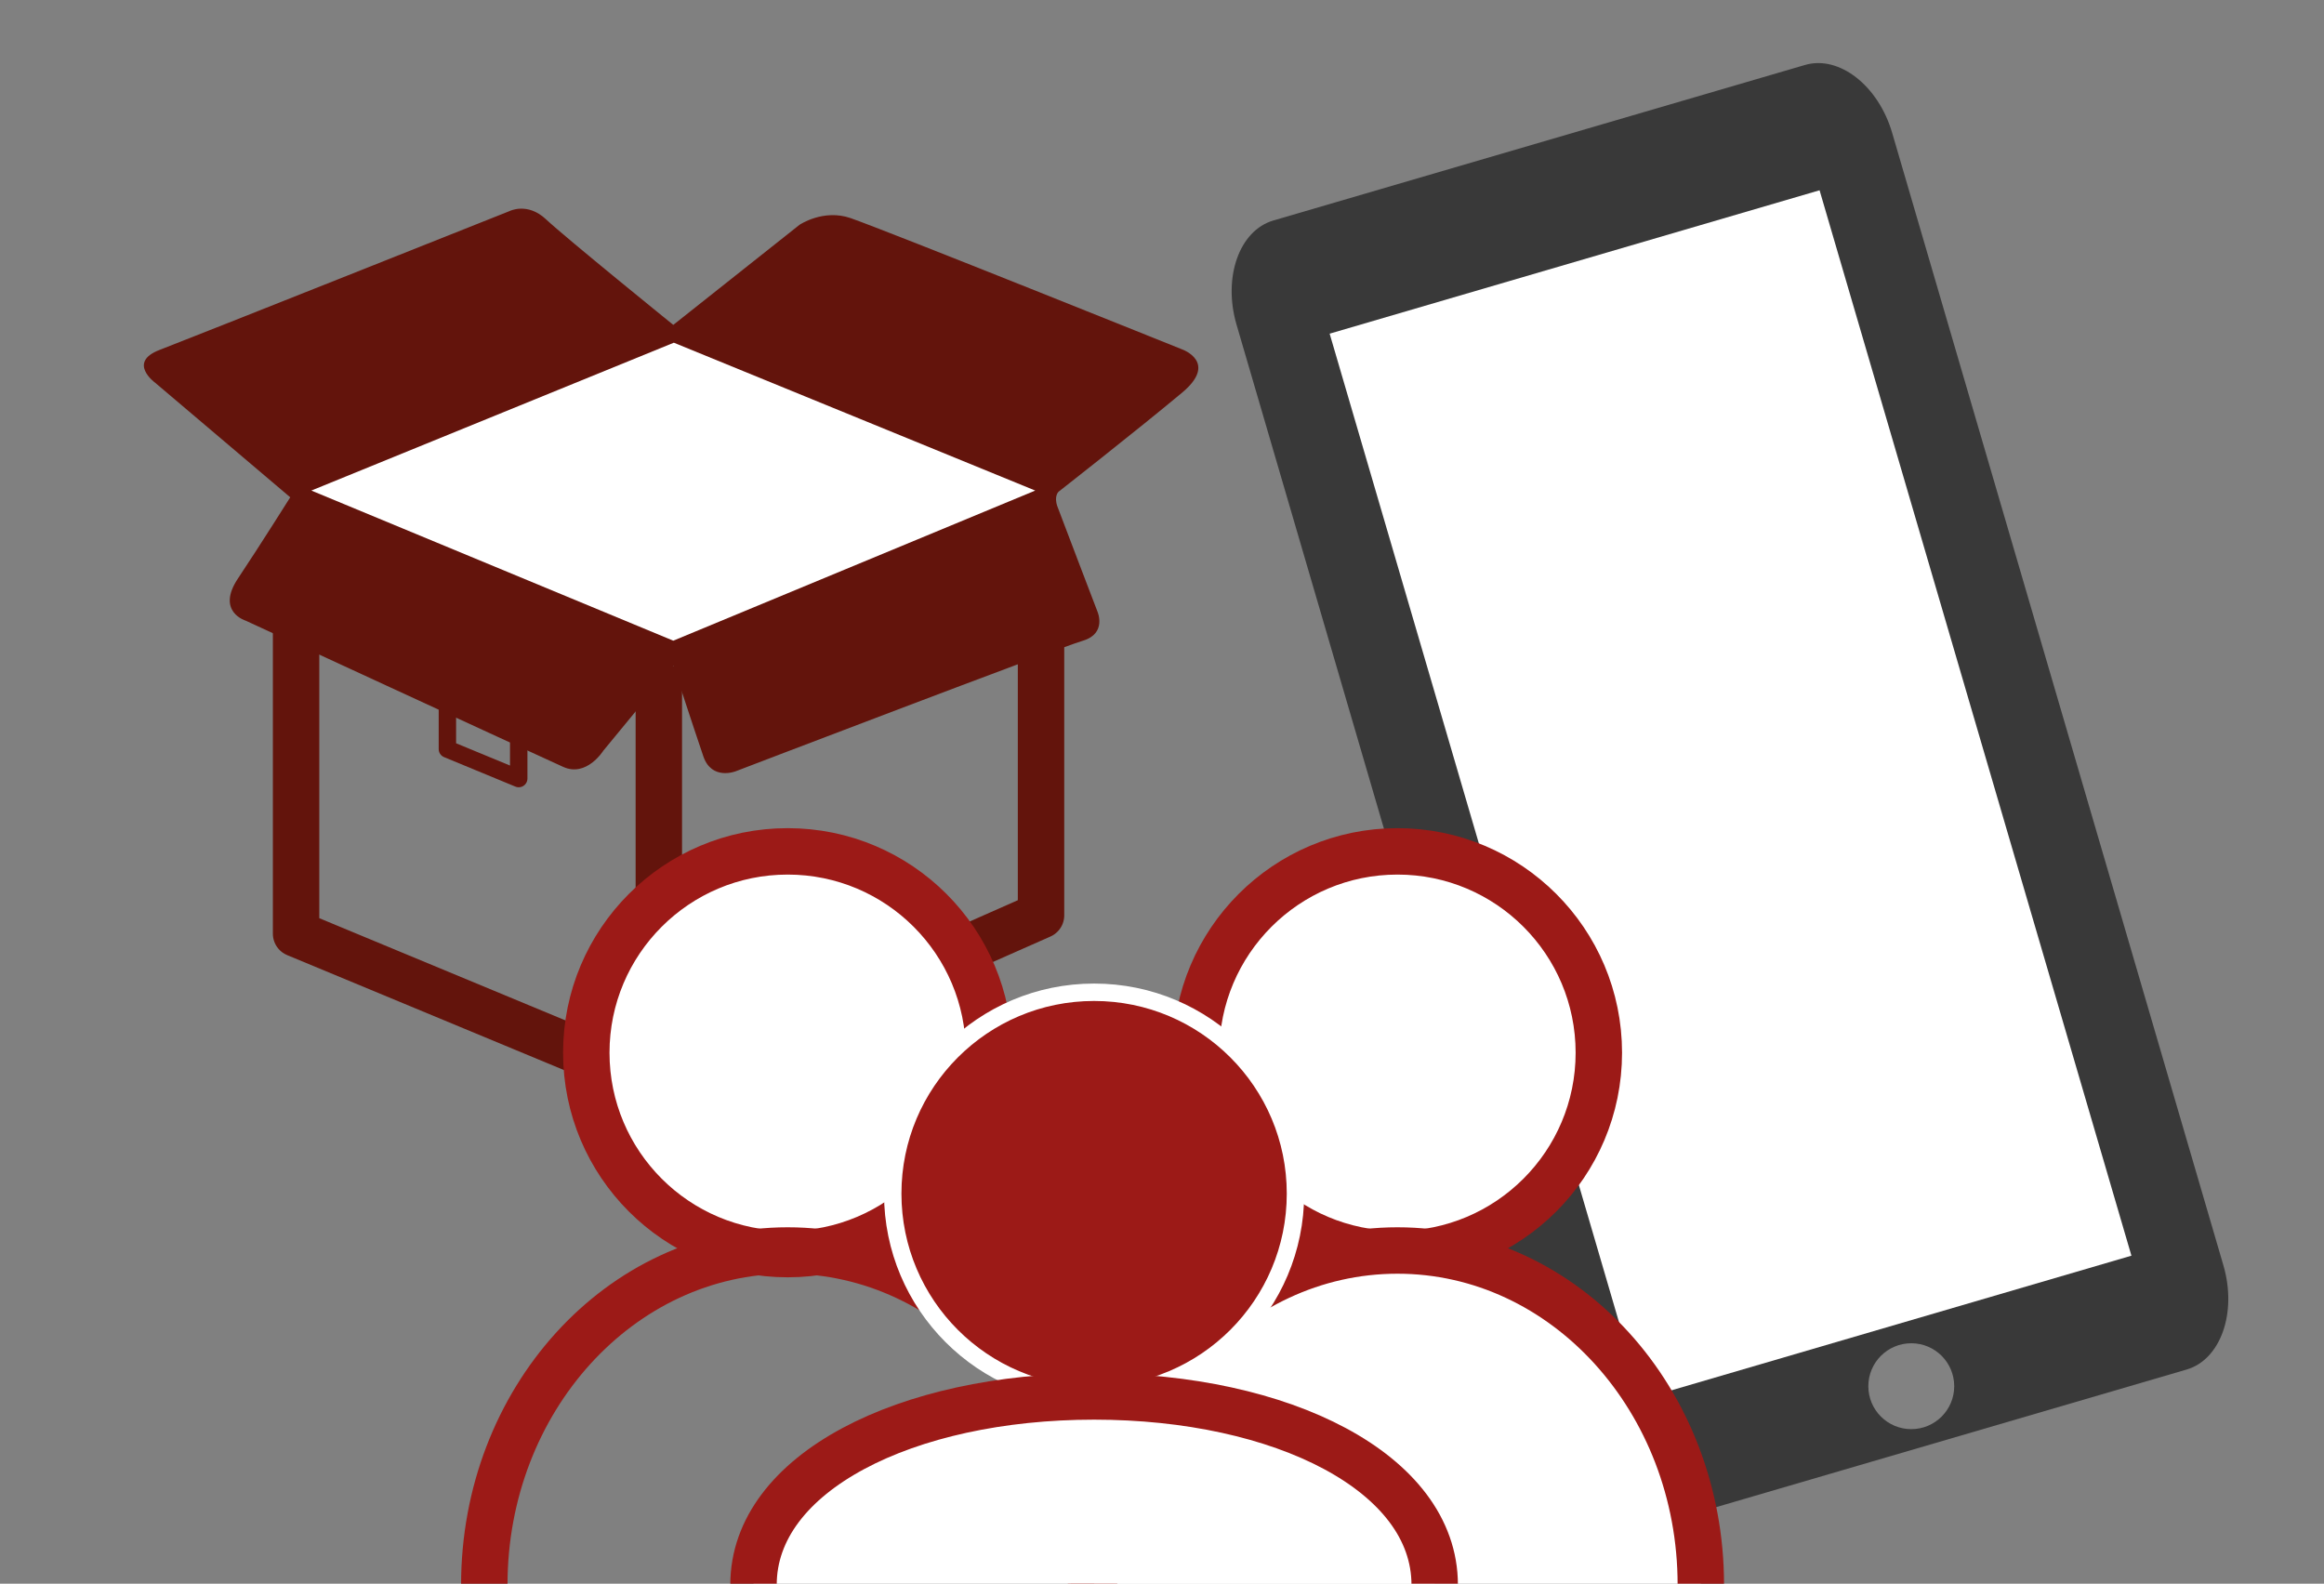 <?xml version="1.0" encoding="utf-8"?>
<!-- Generator: Adobe Illustrator 24.1.2, SVG Export Plug-In . SVG Version: 6.00 Build 0)  -->
<svg version="1.1" xmlns="http://www.w3.org/2000/svg" xmlns:xlink="http://www.w3.org/1999/xlink" x="0px" y="0px"
	 viewBox="0 0 800.94 545.82" style="enable-background:new 0 0 800.94 545.82;" xml:space="preserve">
<rect x="0" y="0" width="800.94" height="545.82" fill="#808080" stroke="none"/>
<style type="text/css">
	.st0{fill:#393939;}
	.st1{fill:#828282;}
	.st2{fill:#FFFFFF;}
	.st3{fill:#63140C;}
	.st4{fill:#C2191A;}
	.st5{fill:#9B1915;}
	.st6{fill:#4D4D4D;}
	.st7{fill:#42B8C1;}
	.st8{fill:#E0E0E0;}
	.st9{fill:#F5F5F5;}
	.st10{fill:#CCCCCC;}
	.st11{fill:none;stroke:#C2191A;stroke-width:11;stroke-linecap:round;stroke-miterlimit:10;}
	.st12{fill:#CECECE;}
	.st13{fill:none;stroke:#393939;stroke-width:6;stroke-linecap:round;stroke-miterlimit:10;}
	.st14{fill:#9B1915;stroke:#FFFFFF;stroke-width:4;stroke-miterlimit:10;}
	.st15{fill:#C2191A;stroke:#C2191A;stroke-width:2;stroke-miterlimit:10;}
	.st16{fill:none;stroke:#63140C;stroke-width:6;stroke-linecap:square;stroke-linejoin:round;stroke-miterlimit:10;}
	.st17{fill:none;stroke:#63140C;stroke-width:16;stroke-linecap:square;stroke-linejoin:round;stroke-miterlimit:10;}
	.st18{fill:#FFFFFF;stroke:#9C1A17;stroke-width:16;stroke-miterlimit:10;}
	.st19{fill:none;stroke:#9C1A17;stroke-width:16;stroke-miterlimit:10;}
	.st20{fill:#9C1A17;stroke:#FFFFFF;stroke-width:6;stroke-linecap:round;stroke-miterlimit:10;}
	.st21{fill:#FFFFFF;stroke:#63140C;stroke-width:16;stroke-miterlimit:10;}
	.st22{fill:none;stroke:#C2191A;stroke-width:16;stroke-miterlimit:10;}
	.st23{fill:#FFFFFF;stroke:#C2191A;stroke-width:16;stroke-miterlimit:10;}
	.st24{fill:none;stroke:#393939;stroke-width:4;stroke-linecap:round;stroke-miterlimit:10;}
	.st25{fill:none;stroke:#FFFFFF;stroke-width:16;stroke-miterlimit:10;}
	.st26{fill:#FFFFFF;stroke:#9B1915;stroke-width:16;stroke-miterlimit:10;}
</style>
<g id="Ebene_2">
</g>
<g id="Layer_1">
	<g>
		<polyline class="st16" points="154.19,232.45 154.19,258.17 178.77,268.33 178.77,243.76 		"/>
		<polyline class="st17" points="358.78,212.46 358.78,315.46 227.06,373.71 227.06,235.79 227.06,373.71 102.04,321.79 
			102.04,215.16 		"/>
		<path class="st3" d="M232.04,111.97l43.5-34.49c0,0,8.24-5.58,17.63-2.3c13.43,4.69,114.2,45.22,114.2,45.22s12.65,4.41,0,14.95
			c-16.52,13.77-42.54,34.11-42.54,34.11s-1.72,1.53-0.38,5.17c1.34,3.64,13.8,36.21,13.8,36.21s3.26,7.47-4.98,9.96
			c-9.92,3-119.76,45.03-119.76,45.03s-8.24,3.26-11.11-5.17c-3.34-9.81-10.35-31.23-10.35-31.23l-24.14,29.32
			c0,0-5.75,9.2-13.8,5.56c-12.96-5.86-109.41-50.39-109.41-50.39s-10.35-3.07-2.68-14.56c7.66-11.5,18.01-27.97,18.01-27.97
			L53.46,131.9c0,0-9.67-7.01,1.53-11.3c11.92-4.57,120.52-47.81,120.52-47.81s6.2-3.26,12.65,2.78
			C195.19,82.15,232.04,111.97,232.04,111.97z"/>
		<polygon class="st2" points="107.3,169.07 232.23,118.11 356.78,169.07 232.04,220.81 		"/>
	</g>
	<g>
		<path class="st0" d="M622.08,22.39c11.75-3.44,25.27,7.1,30.04,23.42L766.27,436.1c4.77,16.32-0.94,32.48-12.69,35.91
			l-183.24,53.6c-11.75,3.44-25.27-7.1-30.04-23.41L426.16,111.9c-4.77-16.32,0.94-32.48,12.69-35.91L622.08,22.39z"/>
		
			<rect x="508.27" y="82.75" transform="matrix(0.96 -0.281 0.281 0.96 -52.943 178.383)" class="st2" width="175.88" height="382.49"/>
		<circle class="st1" cx="658.7" cy="477.75" r="14.8"/>
	</g>
	<circle class="st18" cx="271.46" cy="362.82" r="69.4"/>
	<path class="st19" d="M166.91,546.18c0-63.62,46.81-115.2,104.55-115.2s104.55,51.58,104.55,115.2"/>
	<circle class="st18" cx="481.62" cy="362.82" r="69.4"/>
	<path class="st18" d="M377.07,546.18c0-63.62,46.81-115.2,104.55-115.2s104.55,51.58,104.55,115.2"/>
	<circle class="st20" cx="377.07" cy="411.38" r="69.4"/>
	<path class="st18" d="M259.69,546.18c0-38.6,52.55-64.9,117.38-64.9s117.38,26.29,117.38,64.9"/>
</g>
</svg>
